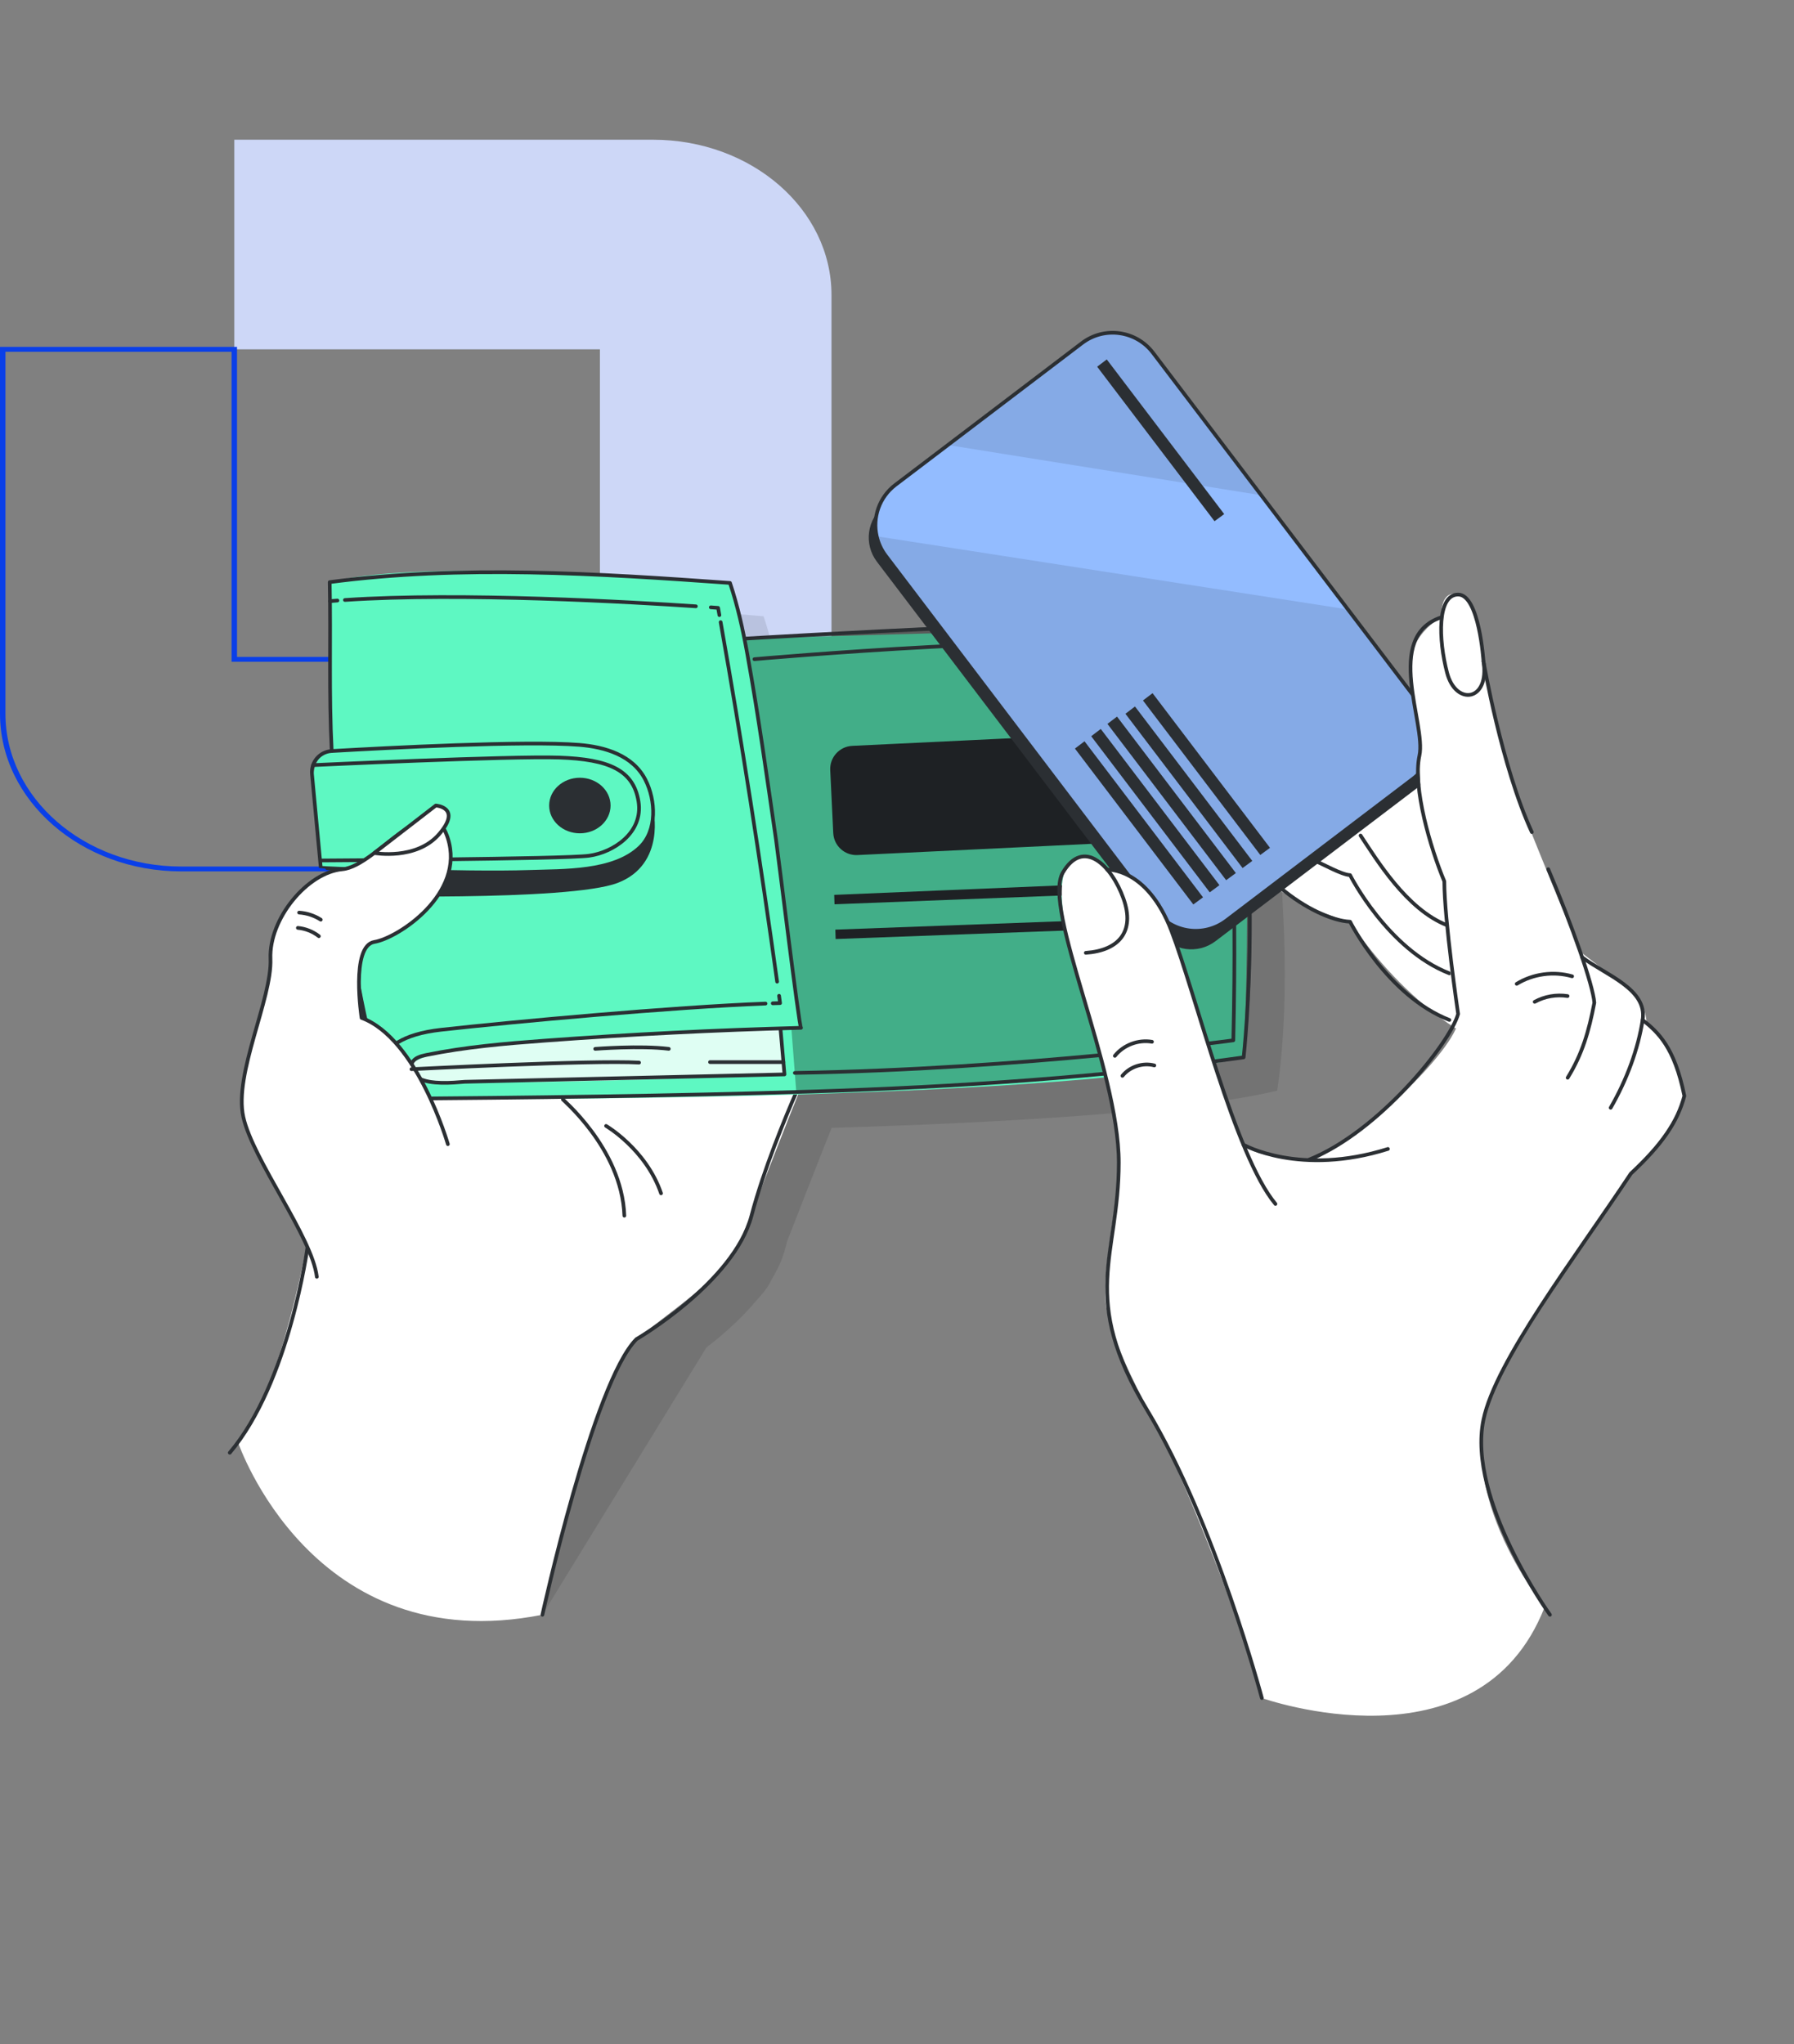 <svg xmlns="http://www.w3.org/2000/svg" width="488" height="556" viewBox="0 0 488 556" fill="none"><rect x="0" y="0" width="488" height="556" fill="#808080" stroke="none"/><path d="M163.19 179.33H226.181V80.237C226.181 56.907 204.442 38 177.629 38H63.73V95.01H163.19V179.33Z" fill="#CDD7F7"></path><path d="M163.929 237.001H49.291C22.114 237.001 0 217.755 0 194.104V94.352H64.469V178.671H163.929V237.001ZM1.478 95.671V194.104C1.478 217.03 22.927 235.682 49.291 235.682H162.451V179.99H62.991V95.671H1.478Z" fill="#0A3FE8"></path><g clip-path="url(#clip0_187_7314)"><path opacity="0.1" d="M348.867 244.85C348.603 237.317 348.114 229.284 347.303 220.972C346.214 204.381 344.132 188.875 340.358 179.131C340.358 179.131 340.358 179.129 340.358 179.128C340.358 179.128 340.358 179.125 340.357 179.124H340.34C319.606 174.877 211.753 182.746 211.676 182.752L210.998 179.755C210.911 179.357 210.819 178.959 210.728 178.562L210.256 176.474L210.119 175.998C209.421 173.18 208.634 170.383 207.708 167.617L207.707 167.615C207.707 167.615 125.946 160.315 98.826 167.395V167.399C98.826 167.399 98.826 167.399 98.824 167.399C98.829 167.637 98.83 167.867 98.834 168.105L98.914 174.8C98.993 187.751 98.693 199.893 99.364 213.241V213.334C99.364 213.334 99.358 213.335 99.354 213.335C99.322 213.335 99.179 213.341 98.957 213.379C96.759 213.664 94.991 215.176 94.296 217.168C94.034 217.921 93.92 218.739 94 219.586L94.39 223.747C94.396 223.814 94.399 223.877 94.405 223.946C95.405 234.566 96.385 245.086 96.385 245.086H96.397C96.431 245.104 96.909 245.137 97.762 245.182L102.251 245.494C92.694 246.381 82.278 258.998 82.712 269.846C83.147 280.702 72.714 301.133 75.322 312.869C77.358 322.032 87.607 336.758 92.625 347.948C92.505 348.635 92.373 349.375 92.229 350.169L69.839 395.117C71.336 392.916 84.812 451.614 147.539 439.185L192.148 366.507C196.496 363.165 201.549 358.768 205.732 353.737C207.639 351.711 209.134 349.744 209.938 347.919C209.938 347.917 209.94 347.915 209.94 347.913C211.547 345.277 212.812 342.528 213.554 339.714C213.752 338.962 213.961 338.203 214.177 337.44C217.817 328.172 222.681 315.518 226.241 306.754C273.209 305.363 322.585 302.493 347.37 296.658C347.388 296.655 347.406 296.653 347.424 296.651C349.817 280.359 349.87 262.066 348.864 244.852L348.867 244.85ZM107.491 285.917C107.491 285.917 106.899 282.101 106.797 277.746C107.345 280.624 107.937 283.497 108.571 286.375C108.214 286.213 107.857 286.053 107.491 285.917Z" fill="black"></path><path d="M64.734 392.252C64.734 392.252 84.815 451.613 147.542 439.184C147.542 439.184 161.458 373.841 173.123 364.222C180.647 358.018 197.258 346.896 200.805 338.85C204.421 330.645 218.616 292.568 221.378 287.965C224.14 283.362 191.458 230.437 191.458 230.437L122.619 265.955L84.314 333.996C84.314 333.996 76.968 377.926 64.736 392.251L64.734 392.252Z" fill="white"></path><path d="M83.642 339.227C83.642 339.227 78.728 375.937 62.5 395.116" stroke="#2B2F33" stroke-linecap="round" stroke-linejoin="round"></path><path d="M147.542 439.185C147.542 439.185 161.386 375.96 173.123 364.223C173.123 364.223 199.64 348.797 204.421 330.645C207.732 318.075 213.751 303.585 216.628 297.007" stroke="#2B2F33" stroke-linecap="round" stroke-linejoin="round"></path><path d="M153.126 299.005C152.099 298.368 169.171 312.047 169.834 330.644" stroke="#2B2F33" stroke-linecap="round" stroke-linejoin="round"></path><path d="M338.289 287.576C283.009 300.616 104.969 298.866 104.969 298.866C103.469 295.706 101.659 287.746 99.909 278.526C96.409 260.016 93.139 236.426 93.139 236.426L87.249 236.016C87.249 236.016 86.269 225.496 85.269 214.876C84.279 204.256 90.229 204.266 90.229 204.266L89.799 167.506L89.689 158.326C116.809 151.246 198.569 158.546 198.569 158.546L201.119 167.406L202.539 173.686L331.219 170.056C343.039 200.566 338.289 287.576 338.289 287.576Z" fill="#5EF8C2"></path><path d="M231.819 202.862L316.118 198.816C319.588 198.65 322.54 201.331 322.706 204.801L323.528 221.925C323.695 225.394 321.013 228.346 317.544 228.513L233.245 232.559C229.776 232.726 226.824 230.044 226.658 226.575L225.836 209.451C225.669 205.981 228.351 203.029 231.821 202.862L231.819 202.862Z" fill="#2B2F33"></path><path d="M323.916 239.337L324.179 242.186L227.002 245.95L226.921 243.391L323.916 239.337Z" fill="#2B2F33"></path><path d="M324.398 249.249L324.479 251.807L227.308 255.401L227.227 252.842L324.398 249.249Z" fill="#2B2F33"></path><path opacity="0.3" d="M331.221 170.06C331.221 170.06 345.565 238.062 338.291 287.581C338.291 287.581 247.613 298.214 216.564 296.499L215.29 279.95L217.888 279.546C217.888 279.546 205.343 185.09 202.537 173.684C202.537 173.684 310.522 165.803 331.221 170.06Z" fill="black"></path><path opacity="0.8" d="M212.301 279.704L213.387 292.215C213.387 292.215 121.98 296.212 113.947 293.311C105.914 290.41 114.373 285.755 135.631 284.086C156.888 282.418 212.301 279.704 212.301 279.704Z" fill="white"></path><path d="M157.732 226.646C162.346 226.646 166.086 223.263 166.086 219.089C166.086 214.916 162.346 211.532 157.732 211.532C153.118 211.532 149.378 214.916 149.378 219.089C149.378 223.263 153.118 226.646 157.732 226.646Z" fill="#2B2F33"></path><path d="M93.138 236.422C95.24 258.42 98.771 277.654 104.966 298.87C143.735 298.539 182.497 298.103 221.25 296.864C260.007 295.624 299.845 293.011 338.29 287.582C338.29 287.582 345.175 226.823 331.22 170.061C315.804 166.853 202.965 173.673 202.965 173.673" stroke="#2B2F33" stroke-linecap="round" stroke-linejoin="round"></path><path d="M212.301 279.704L213.387 292.215L126.422 294.221C122.831 294.527 117.245 294.998 113.946 293.311C112.439 292.54 111.359 290.656 112.068 289.12C112.707 287.737 114.396 287.251 115.889 286.944C126.531 284.757 137.389 283.832 148.224 283.032C171.413 281.319 194.643 280.156 217.887 279.546C217.406 279.559 211.728 232.757 211.1 228.441C208.639 211.535 206.298 194.569 203.262 177.756C202.088 171.253 200.671 164.824 198.57 158.548C162.731 155.987 125.306 153.614 89.686 158.33C90.011 174.202 89.426 188.367 90.23 204.264" stroke="#2B2F33" stroke-linecap="round" stroke-linejoin="round"></path><path d="M103.637 294.154C103.637 294.154 103.342 293.384 103.253 292.199" stroke="#2B2F33" stroke-linecap="round" stroke-linejoin="round"></path><path d="M103.831 288.365C105.164 285.036 109.156 281.281 120 280.075C139.79 277.875 182.936 273.919 208.24 272.952" stroke="#2B2F33" stroke-linecap="round" stroke-linejoin="round"></path><path d="M210.2 272.883C210.881 272.861 211.547 272.84 212.197 272.823C212.106 272.161 212.015 271.499 211.924 270.837" stroke="#2B2F33" stroke-linecap="round" stroke-linejoin="round"></path><path d="M211.392 266.991C206.84 234.253 201.801 201.764 196.028 169.214" stroke="#2B2F33" stroke-linecap="round" stroke-linejoin="round"></path><path d="M195.688 167.303C195.571 166.645 195.453 165.988 195.336 165.33C195.336 165.33 194.639 165.277 193.346 165.184" stroke="#2B2F33" stroke-linecap="round" stroke-linejoin="round"></path><path d="M189.294 164.905C172.666 163.793 125.374 161.03 93.822 163.188" stroke="#2B2F33" stroke-linecap="round" stroke-linejoin="round"></path><path d="M91.785 163.335C91.113 163.387 90.45 163.441 89.794 163.497" stroke="#2B2F33" stroke-linecap="round" stroke-linejoin="round"></path><path d="M87.254 236.015L84.864 210.517C84.561 207.288 86.994 204.452 90.232 204.265C104.93 203.415 142.952 201.419 157.546 202.587C164.554 203.148 172.152 205.393 175.567 212.095C178.38 217.616 178.806 225.898 174.069 230.437C166.868 237.336 153.216 236.806 143.93 237.133C126.634 237.743 87.267 236.163 87.254 236.015Z" stroke="#2B2F33" stroke-linecap="round" stroke-linejoin="round"></path><path d="M177.657 220.429C177.686 219.717 181.292 235.076 167.991 240.143C154.69 245.21 93.138 243.619 93.138 243.619V236.421C93.138 236.421 136.687 237.334 143.93 237.132C151.173 236.93 176.872 239.349 177.656 220.428L177.657 220.429Z" fill="#2B2F33"></path><path d="M164.862 306.229C164.862 306.229 175.738 312.601 179.816 324.564" stroke="#2B2F33" stroke-linecap="round" stroke-linejoin="round"></path><path d="M85.16 208.099C85.16 208.099 138.523 205.589 152.099 206.042C165.675 206.495 172.33 209.478 173.686 217.99C175.042 226.502 166.806 231.84 160.245 232.743C153.683 233.647 87.254 234.036 87.254 234.036" stroke="#2B2F33" stroke-linecap="round" stroke-linejoin="round"></path><path d="M121.828 311.188C121.828 311.188 113.569 282.498 98.354 276.847C98.354 276.847 95.311 257.267 101.832 256.189C108.352 255.112 126.61 243.05 121.828 227.998C117.046 212.946 102.701 235.55 93.138 236.42C83.575 237.289 73.142 249.918 73.577 260.774C74.012 271.63 63.579 292.061 66.187 303.798C68.795 315.535 84.879 336.4 86.183 347.268" fill="white"></path><path d="M121.828 311.188C121.828 311.188 113.569 282.498 98.354 276.847C98.354 276.847 95.311 257.267 101.832 256.189C108.352 255.112 126.61 243.05 121.828 227.998C117.046 212.946 102.701 235.55 93.138 236.42C83.575 237.289 73.142 249.918 73.577 260.774C74.012 271.63 63.579 292.061 66.187 303.798C68.795 315.535 84.879 336.4 86.183 347.268" stroke="#2B2F33" stroke-linecap="round" stroke-linejoin="round"></path><path d="M101.819 232.004C101.819 232.004 113.268 234.083 119.495 226.822C125.722 219.56 118.552 219.089 118.552 219.089L101.819 232.004Z" fill="white" stroke="#2B2F33" stroke-linecap="round" stroke-linejoin="round"></path><path d="M81.369 248.209C83.451 248.346 85.495 249.016 87.253 250.139" stroke="#2B2F33" stroke-linecap="round" stroke-linejoin="round"></path><path d="M81.023 252.367C83.092 252.558 85.102 253.353 86.741 254.631" stroke="#2B2F33" stroke-linecap="round" stroke-linejoin="round"></path><path d="M111.928 290.802C111.928 290.802 160.955 288.272 173.834 289.007" stroke="#2B2F33" stroke-linecap="round" stroke-linejoin="round"></path><path d="M161.904 285.27C161.904 285.27 174.235 284.31 181.919 285.27" stroke="#2B2F33" stroke-linecap="round" stroke-linejoin="round"></path><path d="M193.14 288.872H213.097" stroke="#2B2F33" stroke-linecap="round" stroke-linejoin="round"></path><path d="M205.209 179.283C205.209 179.283 292.84 171.46 328.05 175.927C328.05 175.927 337.549 193.396 335.487 282.945C335.487 282.945 278.492 290.801 216.204 291.814" stroke="#2B2F33" stroke-linecap="round" stroke-linejoin="round"></path><path d="M376.391 197.47C377.43 196.805 392.052 188.829 399.364 212.757C406.676 236.685 415.316 277.409 415.316 277.409L397.88 280.824C397.88 280.824 381.723 272.225 367.243 250.689C367.243 250.689 346.943 245.428 338.105 232.926C330.073 221.564 354.788 179.858 354.788 179.858L376.391 197.47Z" fill="white"></path><path d="M370.101 227.251C374.424 233.732 382.605 247.361 393.643 251.655" stroke="#2B2F33" stroke-linecap="round" stroke-linejoin="round"></path><path d="M357.88 234.222C359.92 235.031 364.927 237.904 367.243 238.014C367.243 238.014 377.431 258.187 394.258 264.734" stroke="#2B2F33" stroke-linecap="round" stroke-linejoin="round"></path><path d="M348.531 241.647C354.787 246.879 362.229 250.452 367.242 250.689C367.242 250.689 377.43 270.862 394.257 277.409" stroke="#2B2F33" stroke-linecap="round" stroke-linejoin="round"></path><path d="M295.926 95.476L240.628 137.483C235.827 141.13 234.891 147.979 238.538 152.78L315.345 253.888C318.992 258.69 325.841 259.625 330.642 255.978L385.94 213.971C390.741 210.324 391.677 203.475 388.029 198.674L311.223 97.566C307.576 92.764 300.727 91.829 295.926 95.476Z" fill="#2B2F33"></path><path d="M384.342 211.795L333.601 250.349C327.533 254.954 318.904 253.781 314.299 247.712L240.951 151.151C239.727 149.536 238.907 147.732 238.491 145.865C237.318 140.768 239.147 135.23 243.588 131.861L257.844 121.037L294.328 93.307C300.384 88.702 309.026 89.888 313.63 95.944L343.063 134.687L364.939 163.489L386.979 192.505C391.584 198.561 390.398 207.202 384.342 211.795Z" fill="#93BCFF"></path><path opacity="0.1" d="M343.063 134.687L257.843 121.037L294.328 93.307C300.384 88.702 309.026 89.888 313.63 95.944L343.063 134.687Z" fill="black"></path><path opacity="0.1" d="M384.342 211.795L333.601 250.349C327.533 254.954 318.904 253.781 314.299 247.712L240.951 151.151C239.727 149.536 238.907 147.732 238.491 145.865L366.662 165.758L386.979 192.506C391.584 198.562 390.398 207.203 384.342 211.796V211.795Z" fill="black"></path><path d="M327.243 244.053L324.606 245.996L292.398 203.595L295.01 201.614L327.243 244.053Z" fill="#2B2F33"></path><path d="M331.709 240.748L329.072 242.704L296.826 200.239L299.425 198.258L331.709 240.748Z" fill="#2B2F33"></path><path d="M336.175 237.455L333.538 239.398L301.242 196.883L303.853 194.902L336.175 237.455Z" fill="#2B2F33"></path><path d="M340.641 234.15L338.004 236.093L306.137 194.133L308.736 192.152L340.641 234.15Z" fill="#2B2F33"></path><path d="M345.46 230.592L342.823 232.535L310.905 190.512L313.517 188.531L345.46 230.592Z" fill="#2B2F33"></path><path d="M333.005 139.818L330.368 141.761L298.45 99.738L301.062 97.757L333.005 139.818Z" fill="#2B2F33"></path><path d="M384.342 211.795L333.601 250.349C327.533 254.954 318.904 253.781 314.299 247.712L240.951 151.151C239.727 149.536 238.907 147.732 238.491 145.865C237.318 140.768 239.147 135.23 243.588 131.861L257.844 121.037L294.328 93.307C300.384 88.702 309.026 89.888 313.63 95.944L343.063 134.687L364.939 163.489L386.979 192.505C391.584 198.561 390.398 207.202 384.342 211.795Z" stroke="#2B2F33" stroke-linecap="round" stroke-linejoin="round"></path><path d="M343.245 461.83C343.245 461.83 402.304 482.845 420.172 437.083C420.172 437.083 392.221 403.107 407.481 375.307C417.085 357.81 443.634 319.178 443.634 319.178C443.634 319.178 454.72 308.649 458.176 298.067C458.176 298.067 456.277 286.282 447.912 278.301C447.912 278.301 447.827 272.28 443.136 268.879C438.445 265.478 429.846 258.857 429.846 258.857C429.846 258.857 415.704 224.932 413.599 218.773C411.494 212.613 407.287 201.044 405.173 188.25C403.059 175.455 401.115 161.671 396.637 161.713C396.637 161.713 392.012 159.706 392.012 167.924C392.012 167.924 382.318 172.915 383.742 183.501C385.166 194.087 386.493 199.546 386.115 205.505C385.737 211.464 387.643 232.117 392.426 238.595C392.426 238.595 394.024 267.598 396.416 275.151C396.489 275.382 396.563 275.593 396.637 275.782C399.151 282.166 373.97 306.833 360.342 313.435C360.342 313.435 358.918 316.1 353.626 315.373C348.334 314.646 339.382 314.303 337.839 310.382C336.296 306.461 326.066 275.836 326.066 275.836C326.066 275.836 317.776 236.542 301.218 236.545C301.218 236.545 298.699 230.539 292.215 233.824C285.731 237.109 289.976 254.985 292.845 264.765C295.714 274.546 302.984 300.258 304.165 312.089C305.347 323.92 298.644 347.613 301.218 356.936C303.791 366.259 306.53 372.551 314.573 387.812C322.616 403.073 340.417 448.527 343.245 461.831V461.83Z" fill="white"></path><path d="M343.245 461.83C343.245 461.83 330.605 414.243 312.02 383.482C293.435 352.721 304.33 341.826 304.33 316.192C304.33 290.558 283.465 246.979 289.091 237.366C294.717 227.753 302.407 235.444 305.611 244.415C308.815 253.386 304.329 258.514 295.357 259.155" stroke="#2B2F33" stroke-linecap="round" stroke-linejoin="round"></path><path d="M301.218 236.544C301.218 236.544 312.002 235.892 318.636 253.142C325.27 270.391 335.885 314.179 346.943 327.448" stroke="#2B2F33" stroke-linecap="round" stroke-linejoin="round"></path><path d="M338.215 311.292C338.277 311.43 353.66 320.009 377.544 312.49" stroke="#2B2F33" stroke-linecap="round" stroke-linejoin="round"></path><path d="M303.262 287.173C305.617 284.219 309.64 282.694 313.362 283.344" stroke="#2B2F33" stroke-linecap="round" stroke-linejoin="round"></path><path d="M305.317 292.605C307.342 290.103 310.891 288.948 314 289.78" stroke="#2B2F33" stroke-linecap="round" stroke-linejoin="round"></path><path d="M392.011 167.922C376.311 173.151 387.993 196.859 386.114 205.503C384.235 214.147 389.12 230.721 392.879 239.702C392.879 250.225 396.637 275.78 396.637 275.78C394.316 283.903 374.958 307.869 356.146 315.371" stroke="#2B2F33" stroke-linecap="round" stroke-linejoin="round"></path><path d="M403.531 179.858C403.531 179.858 402.366 161.711 396.637 161.711C390.908 161.711 391.252 173.94 393.644 183.014C396.036 192.087 405.276 190.746 403.531 179.858Z" stroke="#2B2F33" stroke-linecap="round" stroke-linejoin="round"></path><path d="M403.531 179.858C403.531 179.858 408.413 208.392 416.684 226.312" stroke="#2B2F33" stroke-linecap="round" stroke-linejoin="round"></path><path d="M426.43 293.125C430.427 286.65 432.202 280.519 433.685 272.72C433.309 267.832 427.701 251.865 421.144 236.404" stroke="#2B2F33" stroke-linecap="round" stroke-linejoin="round"></path><path d="M430.357 260.355C436.842 265.238 448.137 268.985 446.828 277.409C445.6 285.31 442.542 293.629 438.128 301.294" stroke="#2B2F33" stroke-linecap="round" stroke-linejoin="round"></path><path d="M421.611 439.185C421.611 439.185 399.004 407.793 403.531 386.115C406.861 370.166 428.277 342.28 443.635 319.177C452.09 311.292 456.323 305.137 458.177 298.066C455.461 284.716 451.069 280.824 446.829 277.409" stroke="#2B2F33" stroke-linecap="round" stroke-linejoin="round"></path><path d="M427.645 265.535C422.628 264.096 417.021 264.86 412.572 267.588" stroke="#2B2F33" stroke-linecap="round" stroke-linejoin="round"></path><path d="M426.404 270.91C423.358 270.434 420.16 270.996 417.46 272.482" stroke="#2B2F33" stroke-linecap="round" stroke-linejoin="round"></path></g><defs><clipPath id="clip0_187_7314"><rect width="396.676" height="376.646" fill="white" transform="translate(62 90)"></rect></clipPath></defs></svg>